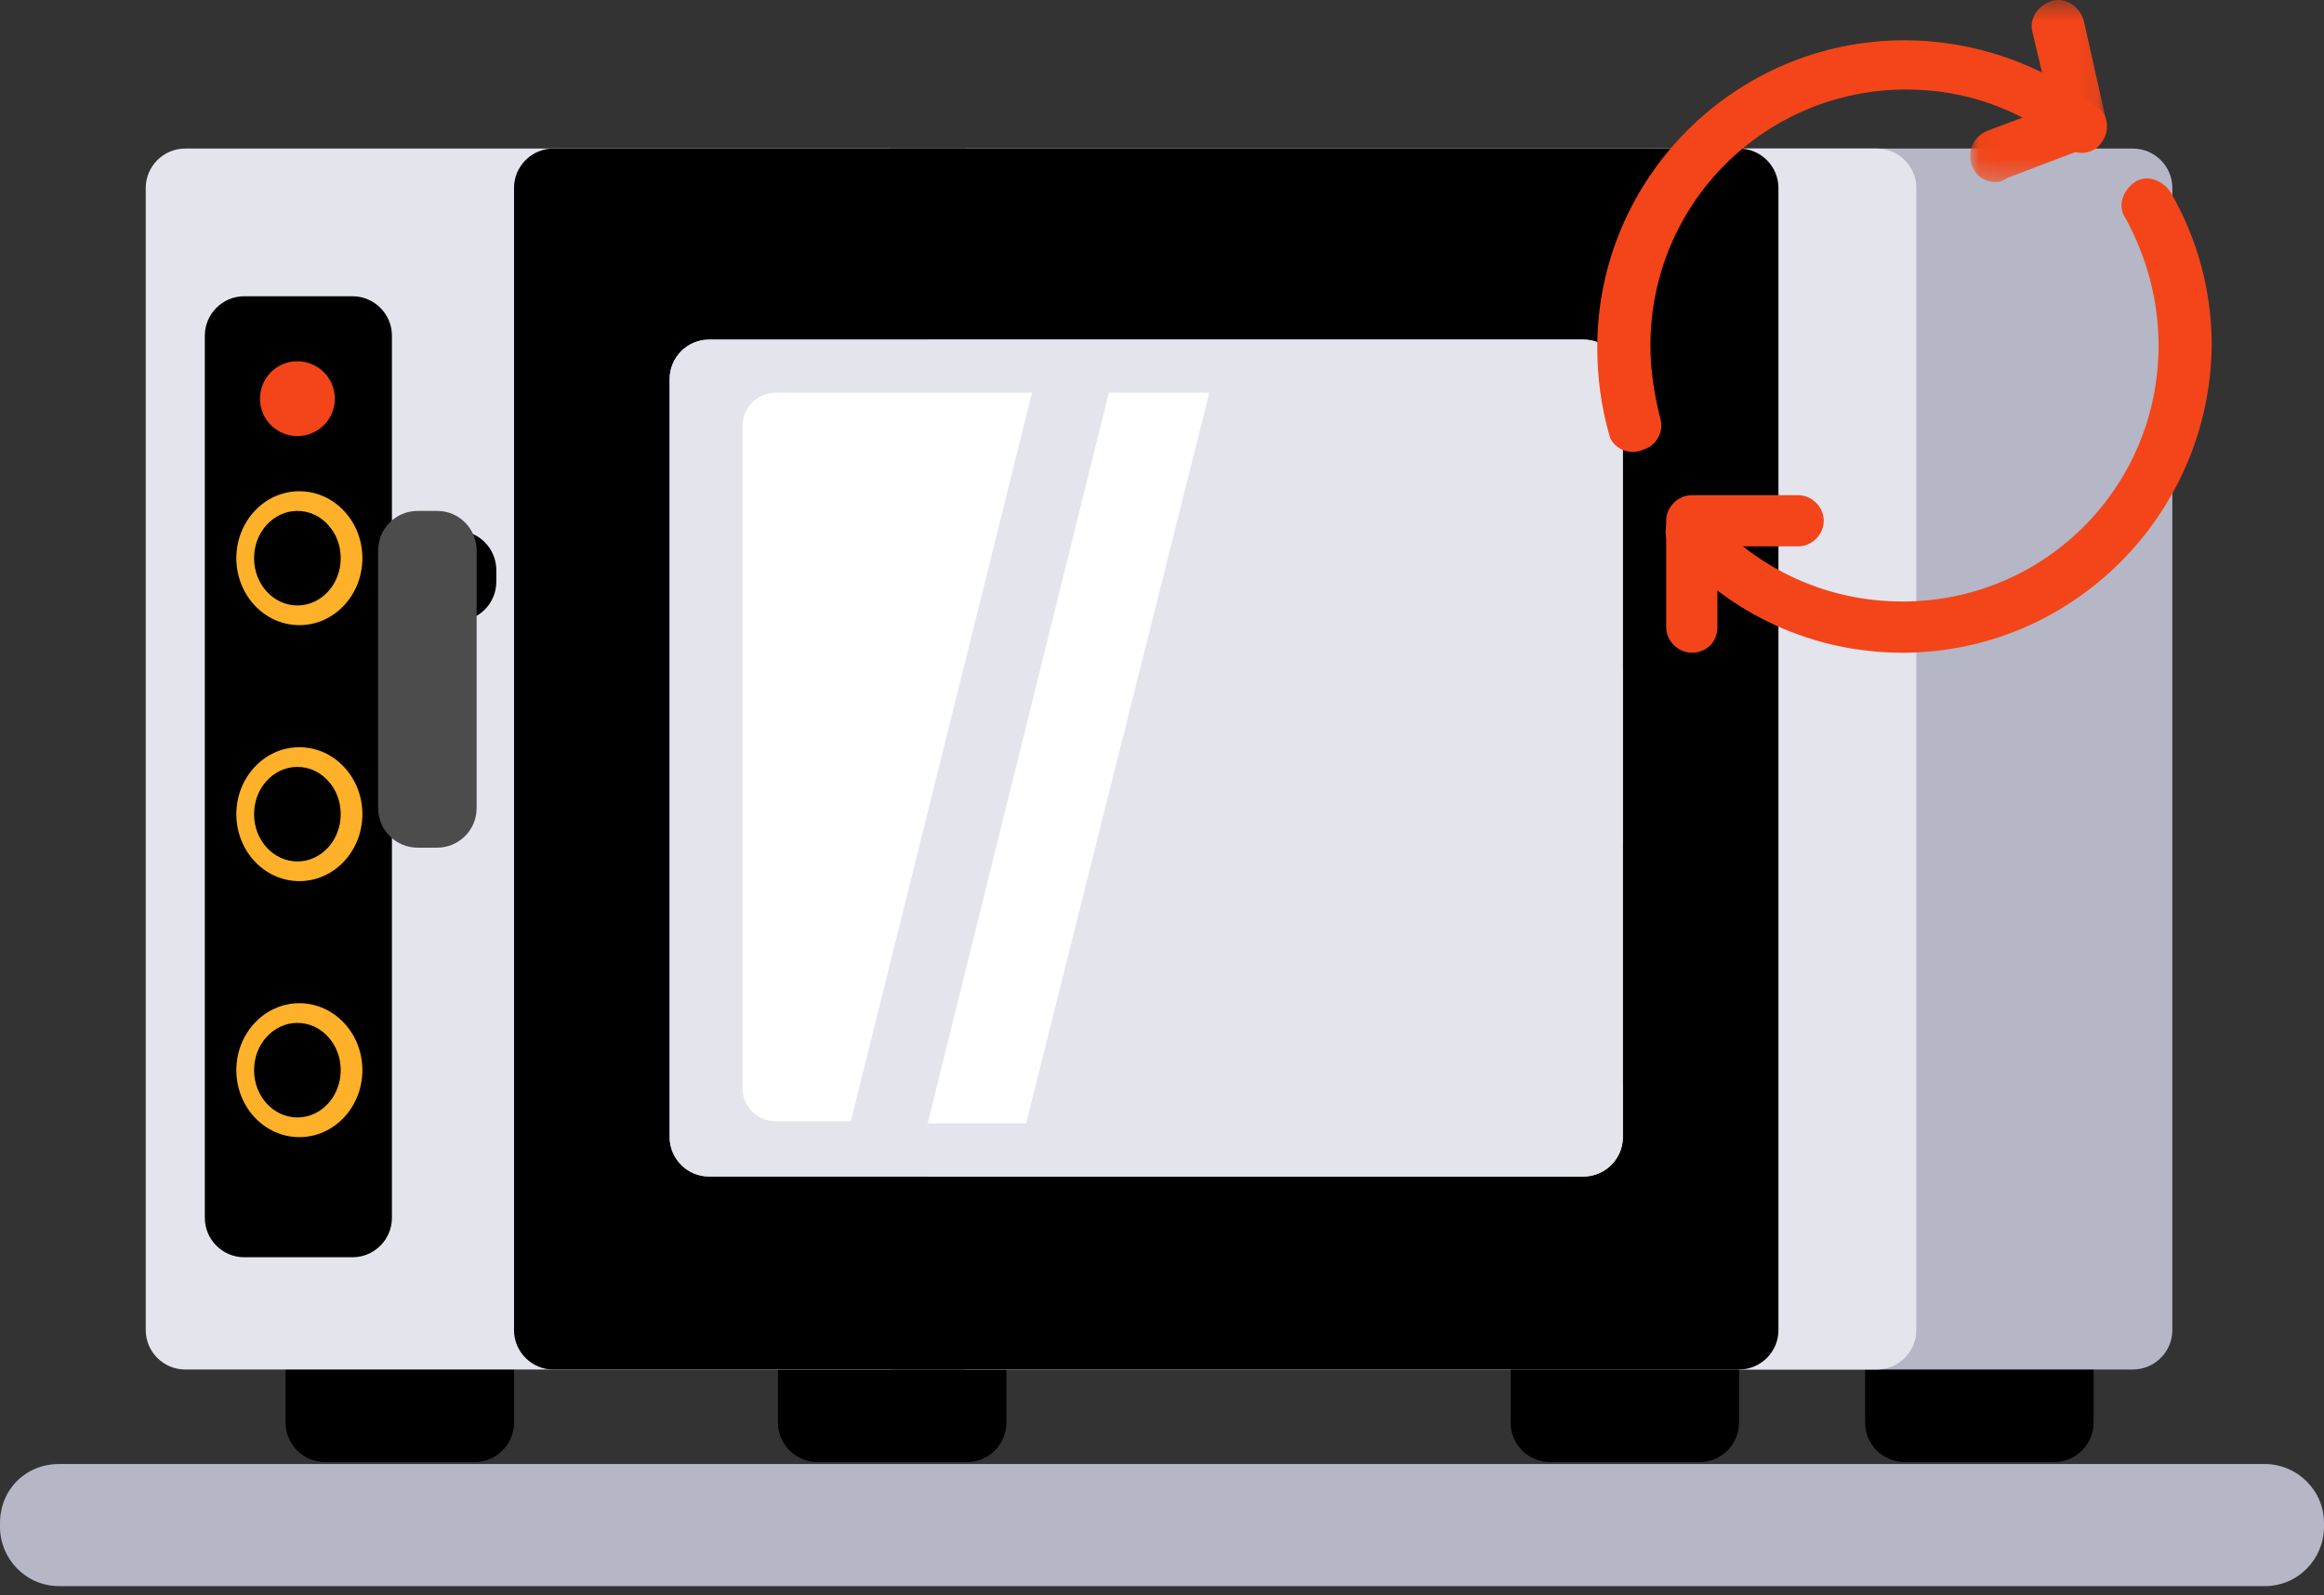 <svg width="118" height="81" xmlns="http://www.w3.org/2000/svg" xmlns:xlink="http://www.w3.org/1999/xlink"><rect width="100%" height="100%" fill="#333333" stroke="none"/><title>Page 1</title><defs><path id="a" d="M.04.456h6.879V9.7H.039V.456z"/></defs><g fill="none" fill-rule="evenodd"><path d="M115 80.544H3c-1.7 0-3-1.4-3-3v-.2c0-1.7 1.3-3 3-3h112c1.6 0 3 1.3 3 3v.2c0 1.6-1.3 3-3 3" fill="#B5B6C6"/><path d="M49.1 63.644h-7.6c-1.1 0-2 .9-2 2v6.6c0 1.1.9 2 2 2h7.6c1.1 0 2-.9 2-2v-6.6c0-1.1-.9-2-2-2m55.2 0h-7.6c-1.1 0-2 .9-2 2v6.6c0 1.1.9 2 2 2h7.6c1.1 0 2-.9 2-2v-6.6c0-1.1-.9-2-2-2" fill="#000"/><path d="M108.3 7.544H49.1c-1.1 0-2 .9-2 2v58c0 1.1.9 2 2 2h59.2c1.1 0 2-.9 2-2v-58c0-1.1-.9-2-2-2" fill="#B5B6C6"/><path d="M24.1 63.644h-7.6c-1.1 0-2 .9-2 2v6.6c0 1.1.9 2 2 2h7.6c1.1 0 2-.9 2-2v-6.6c0-1.1-.9-2-2-2m62.2 0h-7.6c-1.1 0-2 .9-2 2v6.6c0 1.1.9 2 2 2h7.6c1.1 0 2-.9 2-2v-6.6c0-1.1-.9-2-2-2" fill="#000"/><path d="M95.3 7.544H9.4c-1.1 0-2 .9-2 2v58c0 1.1.9 2 2 2h85.9c1.1 0 2-.9 2-2v-58c0-1.1-.9-2-2-2" fill="#E4E4EC"/><path d="M75.8 39.645c4.805 0 8.7 4.163 8.7 9.3 0 5.136-3.895 9.3-8.7 9.3s-8.7-4.164-8.7-9.3c0-5.136 3.895-9.3 8.7-9.3" fill="#B5B6C6"/><path d="M75.6 42.844c3.038 0 5.5 2.731 5.5 6.1 0 3.37-2.462 6.1-5.5 6.1s-5.5-2.73-5.5-6.1c0-3.369 2.462-6.1 5.5-6.1" fill="#E4E4EC"/><path d="M75.8 18.645c4.805 0 8.7 4.163 8.7 9.3 0 5.136-3.895 9.3-8.7 9.3s-8.7-4.164-8.7-9.3c0-5.137 3.895-9.3 8.7-9.3" fill="#B5B6C6"/><path d="M75.6 21.845c3.038 0 5.5 2.73 5.5 6.1 0 3.368-2.462 6.1-5.5 6.1s-5.5-2.732-5.5-6.1c0-3.37 2.462-6.1 5.5-6.1" fill="#E4E4EC"/><path d="M45.1 7.544h-17c-1.1 0-2 .9-2 2v58c0 1.1.9 2 2 2h17c1.1 0 2-.9 2-2v-58c0-1.1-.9-2-2-2" fill="#B5B6C6"/><path d="M82.4 57.745c0 1.1-.9 2-2 2H36c-1.1 0-2-.9-2-2v-38.5c0-1.1.9-2 2-2h44.4c1.1 0 2 .9 2 2v38.5zm5.9-50.2H28.1c-1.1 0-2 .9-2 2v58c0 1.1.9 2 2 2h60.2c1.1 0 2-.9 2-2v-58c0-1.1-.9-2-2-2zm-70.4 7.499h-5.5c-1.1 0-2 .9-2 2v44.8c0 1.1.9 2 2 2h5.5c1.1 0 2-.9 2-2v-44.8c0-1.1-.9-2-2-2" fill="#000"/><path d="M15.2 24.945c1.767 0 3.2 1.521 3.2 3.4 0 1.878-1.433 3.4-3.2 3.4-1.767 0-3.2-1.523-3.2-3.4 0-1.878 1.433-3.4 3.2-3.4" fill="#FFB129"/><path d="M15.1 25.945c1.215 0 2.2 1.075 2.2 2.4s-.985 2.4-2.2 2.4c-1.215 0-2.2-1.076-2.2-2.4 0-1.325.985-2.4 2.2-2.4" fill="#000"/><path d="M15.2 37.944c1.767 0 3.2 1.523 3.2 3.4 0 1.878-1.433 3.4-3.2 3.4-1.767 0-3.2-1.522-3.2-3.4 0-1.877 1.433-3.4 3.2-3.4" fill="#FFB129"/><path d="M15.1 38.944c1.215 0 2.2 1.075 2.2 2.4s-.985 2.4-2.2 2.4c-1.215 0-2.2-1.075-2.2-2.4s.985-2.4 2.2-2.4" fill="#000"/><path d="M15.2 50.944c1.767 0 3.2 1.523 3.2 3.4 0 1.878-1.433 3.4-3.2 3.4-1.767 0-3.2-1.522-3.2-3.4 0-1.877 1.433-3.4 3.2-3.4" fill="#FFB129"/><path d="M15.1 51.944c1.215 0 2.2 1.075 2.2 2.4s-.985 2.4-2.2 2.4c-1.215 0-2.2-1.075-2.2-2.4s.985-2.4 2.2-2.4" fill="#000"/><path d="M15.1 22.145c-1 0-1.9-.8-1.9-1.9 0-1 .8-1.9 1.9-1.9 1 0 1.9.8 1.9 1.9 0 1.1-.9 1.9-1.9 1.9" fill="#F34519"/><path d="M23.2 26.945h-1c-1.1 0-2 .9-2 2v.6c0 1.1.9 2 2 2h1c1.1 0 2-.9 2-2v-.6c0-1.1-.9-2-2-2" fill="#000"/><path d="M22.2 25.945h-1c-1.1 0-2 .9-2 2v13.1c0 1.1.9 2 2 2h1c1.1 0 2-.9 2-2v-13.1c0-1.1-.9-2-2-2" fill="#4C4C4C"/><path d="M82.4 57.745c0 1.1-.9 2-2 2H36c-1.1 0-2-.9-2-2v-38.5c0-1.1.9-2 2-2h44.4c1.1 0 2 .9 2 2v38.5z" fill="#E4E4EC"/><path d="M52.4 19.945h-13c-1 0-1.7.8-1.7 1.7v33.6c0 1 .8 1.7 1.7 1.7h3.8l9.2-37zm9 0h-5.1l-9.2 37.1h5z" fill="#FFF"/><path d="M82.9 22.945c-.6 0-1.1-.4-1.2-.9-.4-1.4-.6-2.9-.6-4.4 0-8.6 7-15.6 15.6-15.6 3.5 0 7 1.2 9.8 3.4.6.4.6 1.3.2 1.8-.4.6-1.3.7-1.8.2-2.3-1.9-5.1-2.9-8.1-2.9-7.2 0-13 5.8-13 13 0 1.3.2 2.5.5 3.7.2.7-.2 1.4-.9 1.6-.2.1-.4.1-.5.1m13.7 10.2c-4.5 0-8.7-1.9-11.7-5.3-.5-.5-.4-1.4.1-1.8.5-.5 1.4-.4 1.8.1 2.5 2.8 6 4.4 9.8 4.4 7.2 0 13-5.8 13-13 0-2.3-.6-4.5-1.7-6.5-.4-.6-.1-1.4.5-1.8.6-.4 1.4-.1 1.8.5 1.4 2.4 2.1 5.1 2.1 7.8-.1 8.6-7.1 15.6-15.7 15.6" fill="#F34519"/><path d="M85.9 33.145c-.7 0-1.3-.6-1.3-1.3v-5.4c0-.7.6-1.3 1.3-1.3h5.4c.7 0 1.3.6 1.3 1.3 0 .7-.6 1.3-1.3 1.3h-4.1v4.1c0 .8-.6 1.3-1.3 1.3" fill="#F34519"/><g transform="translate(100 -.456)"><mask id="b" fill="#fff"><use xlink:href="#a"/></mask><path d="M1.3 9.7c-.5 0-1-.3-1.2-.9-.2-.7.1-1.4.8-1.7l3.2-1.2-.9-3.8C3 1.4 3.5.7 4.2.5c.7-.2 1.4.3 1.6 1l1.1 4.9c.1.6-.2 1.3-.8 1.5L1.9 9.5c-.3.2-.4.2-.6.2" fill="#F34519" mask="url(#b)"/></g></g></svg>